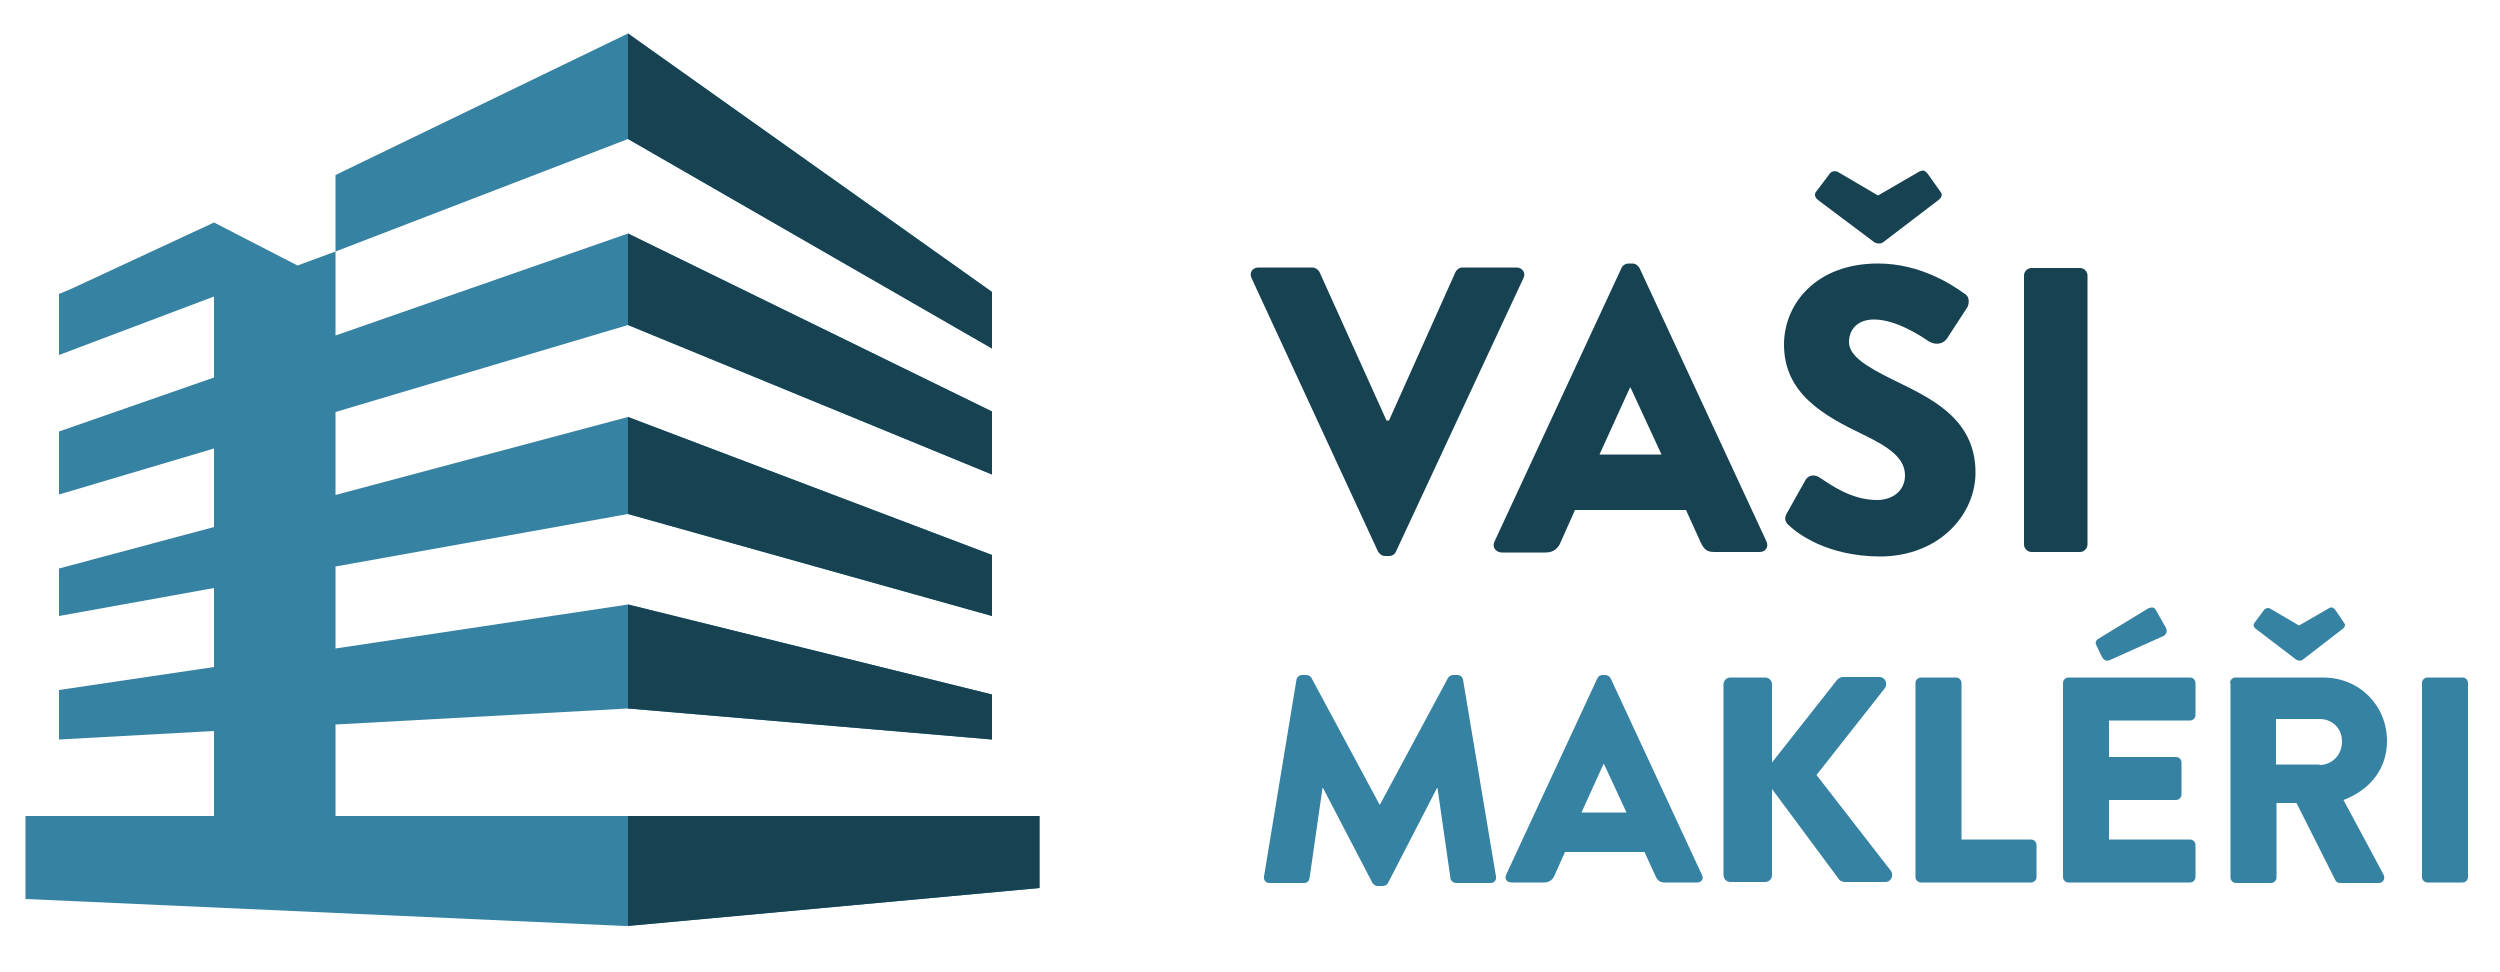 <?xml version="1.0" encoding="utf-8"?>
<!-- Generator: Adobe Illustrator 26.5.0, SVG Export Plug-In . SVG Version: 6.00 Build 0)  -->
<svg version="1.1" id="Vrstva_1" xmlns="http://www.w3.org/2000/svg" xmlns:xlink="http://www.w3.org/1999/xlink" x="0px" y="0px"
	 viewBox="0 0 500 194.3" style="enable-background:new 0 0 500 194.3;" xml:space="preserve">
<style type="text/css">
	.st0{fill:#3682A2;}
	.st1{fill:#164252;}
</style>
<g>
	<polygon class="st0" points="125.6,6.7 67.1,35 67.1,50.3 125.6,27.8 198.4,69.7 198.4,58.4 	"/>
	<polygon class="st0" points="14.4,57.7 11.8,58.8 11.8,71 42.8,59.3 42.8,75.5 11.8,86.3 11.8,98.9 42.8,89.7 42.8,105.4 
		11.8,113.7 11.8,114.2 11.8,123.2 42.8,117.6 42.8,133.4 11.8,138 11.8,147.9 42.8,146.2 42.8,163.2 5.1,163.2 5.1,179.8 
		125.1,185.2 207.9,177.6 207.9,163.2 67.1,163.2 67.1,144.9 125.6,141.7 198.4,147.9 198.4,138.9 125.6,120.9 67.1,129.7 
		67.1,113.3 125.6,102.8 198.4,123.2 198.4,111 125.6,83.4 67.1,99 67.1,82.4 125.6,65 198.4,94.9 198.4,82.3 125.6,46.7 67.1,67.1 
		67.1,50.3 59.5,53.1 42.8,44.5 	"/>
	<polygon class="st1" points="125.6,163.2 125.6,185.2 207.9,177.6 207.9,163.2 	"/>
	<polygon class="st1" points="198.4,138.9 125.6,120.9 125.6,141.7 198.4,147.9 	"/>
	<polygon class="st1" points="198.4,111 125.6,83.4 125.6,102.8 198.4,123.2 	"/>
	<polygon class="st1" points="125.6,6.7 125.6,27.8 198.4,69.7 198.4,58.4 	"/>
	<polygon class="st1" points="198.4,82.3 125.6,46.7 125.6,65 198.4,94.9 	"/>
	<g>
		<path class="st1" d="M291.1,54.4c0.2-0.4,0.7-0.9,1.4-0.9h10.8c1.2,0,1.9,1.1,1.4,2.1l-25.5,54.7c-0.2,0.5-0.7,0.9-1.4,0.9h-0.8
			c-0.6,0-1.1-0.4-1.4-0.9l-25.3-54.7c-0.5-1.1,0.2-2.1,1.4-2.1h10.8c0.6,0,1.2,0.5,1.4,0.9l13.4,29.7h0.5L291.1,54.4z"/>
		<path class="st1" d="M298.9,108.3l25.4-54.7c0.2-0.5,0.8-0.9,1.4-0.9h0.8c0.6,0,1.1,0.4,1.4,0.9l25.4,54.7
			c0.5,1.1-0.2,2.1-1.4,2.1h-9c-1.5,0-2.1-0.5-2.8-2l-2.9-6.4H315l-2.9,6.5c-0.4,1-1.3,2-2.9,2h-8.9
			C299,110.4,298.4,109.3,298.9,108.3z M332.3,90.9l-6.2-13.4H326l-6.1,13.4H332.3z"/>
		<path class="st1" d="M357.7,105c-0.7-0.6-0.9-1.4-0.3-2.4l3.7-6.6c0.6-1.1,2-1.1,2.8-0.5c2.3,1.5,6.4,4.5,11.5,4.5
			c3.3,0,5.6-2,5.6-4.9c0-3.4-3-5.6-8.4-8.2c-7.9-3.8-15.8-8.2-15.8-18c0-8,6.3-16.2,18.8-16.2c8.5,0,14.9,4.3,17.4,6.1
			c1,0.6,0.8,2,0.5,2.6l-4.1,6.3c-0.6,0.9-2,1.5-3.6,0.6c-1.9-1.3-6.7-4.4-11-4.4c-3.4,0-5,2.1-5,4.5c0,2.7,3.2,4.8,8.9,7.6
			c7.1,3.5,16.4,7.5,16.4,18.5c0,8.4-7.2,16.8-19.2,16.8C365.4,111.2,359.6,106.8,357.7,105z M363.6,40c-0.4-0.3-0.8-0.9-0.5-1.5
			l2.8-3.7c0.4-0.6,1.1-0.7,1.7-0.4l8,4.7l8.1-4.7c0.9-0.5,1.3-0.3,1.8,0.3l2.7,3.8c0.4,0.6-0.1,1.2-0.5,1.5l-11,8.4
			c-0.6,0.5-1.5,0.3-1.9,0L363.6,40z"/>
		<path class="st1" d="M404.8,55.1c0-0.8,0.7-1.5,1.5-1.5h9.7c0.8,0,1.5,0.7,1.5,1.5v53.8c0,0.8-0.7,1.5-1.5,1.5h-9.7
			c-0.8,0-1.5-0.7-1.5-1.5V55.1z"/>
		<path class="st0" d="M259.3,135.9c0.1-0.5,0.6-0.9,1.1-0.9h0.9c0.3,0,0.8,0.2,1,0.6l13.6,25.3h0.1l13.6-25.3
			c0.2-0.4,0.7-0.6,1-0.6h0.9c0.5,0,1,0.4,1.1,0.9l6.6,39.4c0.1,0.8-0.4,1.3-1.1,1.3h-6.9c-0.5,0-1.1-0.5-1.1-0.9l-2.6-18.1h-0.1
			l-9.8,19c-0.2,0.4-0.7,0.6-1,0.6h-1.1c-0.4,0-0.8-0.3-1-0.6l-9.9-19h-0.1l-2.6,18.1c-0.1,0.5-0.5,0.9-1.1,0.9h-6.9
			c-0.7,0-1.2-0.5-1.1-1.3L259.3,135.9z"/>
		<path class="st0" d="M301.2,175l18.3-39.4c0.2-0.4,0.6-0.6,1-0.6h0.6c0.4,0,0.8,0.3,1,0.6l18.3,39.4c0.4,0.8-0.1,1.5-1,1.5H333
			c-1.1,0-1.5-0.4-2-1.5l-2.1-4.6h-15.9l-2.1,4.7c-0.3,0.7-0.9,1.4-2.1,1.4h-6.4C301.3,176.5,300.9,175.8,301.2,175z M325.3,162.5
			l-4.5-9.7h-0.1l-4.4,9.7H325.3z"/>
		<path class="st0" d="M344.7,136.9c0-0.8,0.6-1.4,1.4-1.4h6.9c0.8,0,1.4,0.6,1.4,1.4v15.6l13-16.5c0.2-0.3,0.8-0.6,1.1-0.6h7.4
			c1.1,0,1.7,1.3,1.1,2.2l-13.7,17.4l14.9,19.2c0.6,0.9,0,2.2-1.1,2.2h-8.1c-0.4,0-0.9-0.2-1.1-0.4l-13.5-18.2v17.2
			c0,0.8-0.6,1.4-1.4,1.4h-6.9c-0.8,0-1.4-0.6-1.4-1.4V136.9z"/>
		<path class="st0" d="M383.1,136.6c0-0.6,0.5-1.1,1.1-1.1h7c0.6,0,1.1,0.5,1.1,1.1v31.3h13.9c0.6,0,1.1,0.5,1.1,1.1v6.4
			c0,0.6-0.5,1.1-1.1,1.1h-22c-0.6,0-1.1-0.5-1.1-1.1V136.6z"/>
		<path class="st0" d="M412.6,136.6c0-0.6,0.5-1.1,1.1-1.1h24.3c0.6,0,1.1,0.5,1.1,1.1v6.4c0,0.6-0.5,1.1-1.1,1.1h-16.2v7.3h13.4
			c0.6,0,1.1,0.5,1.1,1.1v6.4c0,0.6-0.5,1.1-1.1,1.1h-13.4v7.9h16.2c0.6,0,1.1,0.5,1.1,1.1v6.4c0,0.6-0.5,1.1-1.1,1.1h-24.3
			c-0.6,0-1.1-0.5-1.1-1.1V136.6z M420.4,131.4l-1.2-2.5c-0.2-0.5,0.1-0.9,0.4-1.1l10-6.1c0.4-0.2,1.2-0.4,1.5,0.2l2,3.5
			c0.5,0.9,0.1,1.5-0.4,1.8l-10.7,4.8C421.2,132.4,420.7,131.9,420.4,131.4z"/>
		<path class="st0" d="M446,136.6c0-0.6,0.5-1.1,1.1-1.1h17.5c7.4,0,12.8,5.7,12.8,12.7c0,5.4-3.2,9.7-8.7,11.8l8,14.9
			c0.4,0.8,0,1.7-1,1.7H468c-0.5,0-0.8-0.3-0.9-0.5l-7.8-15.5h-4v14.9c0,0.6-0.5,1.1-1.1,1.1h-7c-0.6,0-1.1-0.5-1.1-1.1V136.6z
			 M451.2,125.8c-0.3-0.2-0.6-0.6-0.4-1.1l2-2.7c0.3-0.4,0.8-0.5,1.2-0.3l5.8,3.4l5.9-3.4c0.6-0.4,0.9-0.2,1.3,0.2l1.9,2.8
			c0.3,0.4-0.1,0.9-0.4,1.1l-7.9,6.1c-0.5,0.4-1.1,0.2-1.4,0L451.2,125.8z M463.9,153c2.4,0,4.5-1.9,4.5-4.7c0-2.8-2.1-4.5-4.5-4.5
			h-8.7v9.1H463.9z"/>
		<path class="st0" d="M484.4,136.6c0-0.6,0.5-1.1,1.1-1.1h7c0.6,0,1.1,0.5,1.1,1.1v38.8c0,0.6-0.5,1.1-1.1,1.1h-7
			c-0.6,0-1.1-0.5-1.1-1.1V136.6z"/>
	</g>
</g>
</svg>
